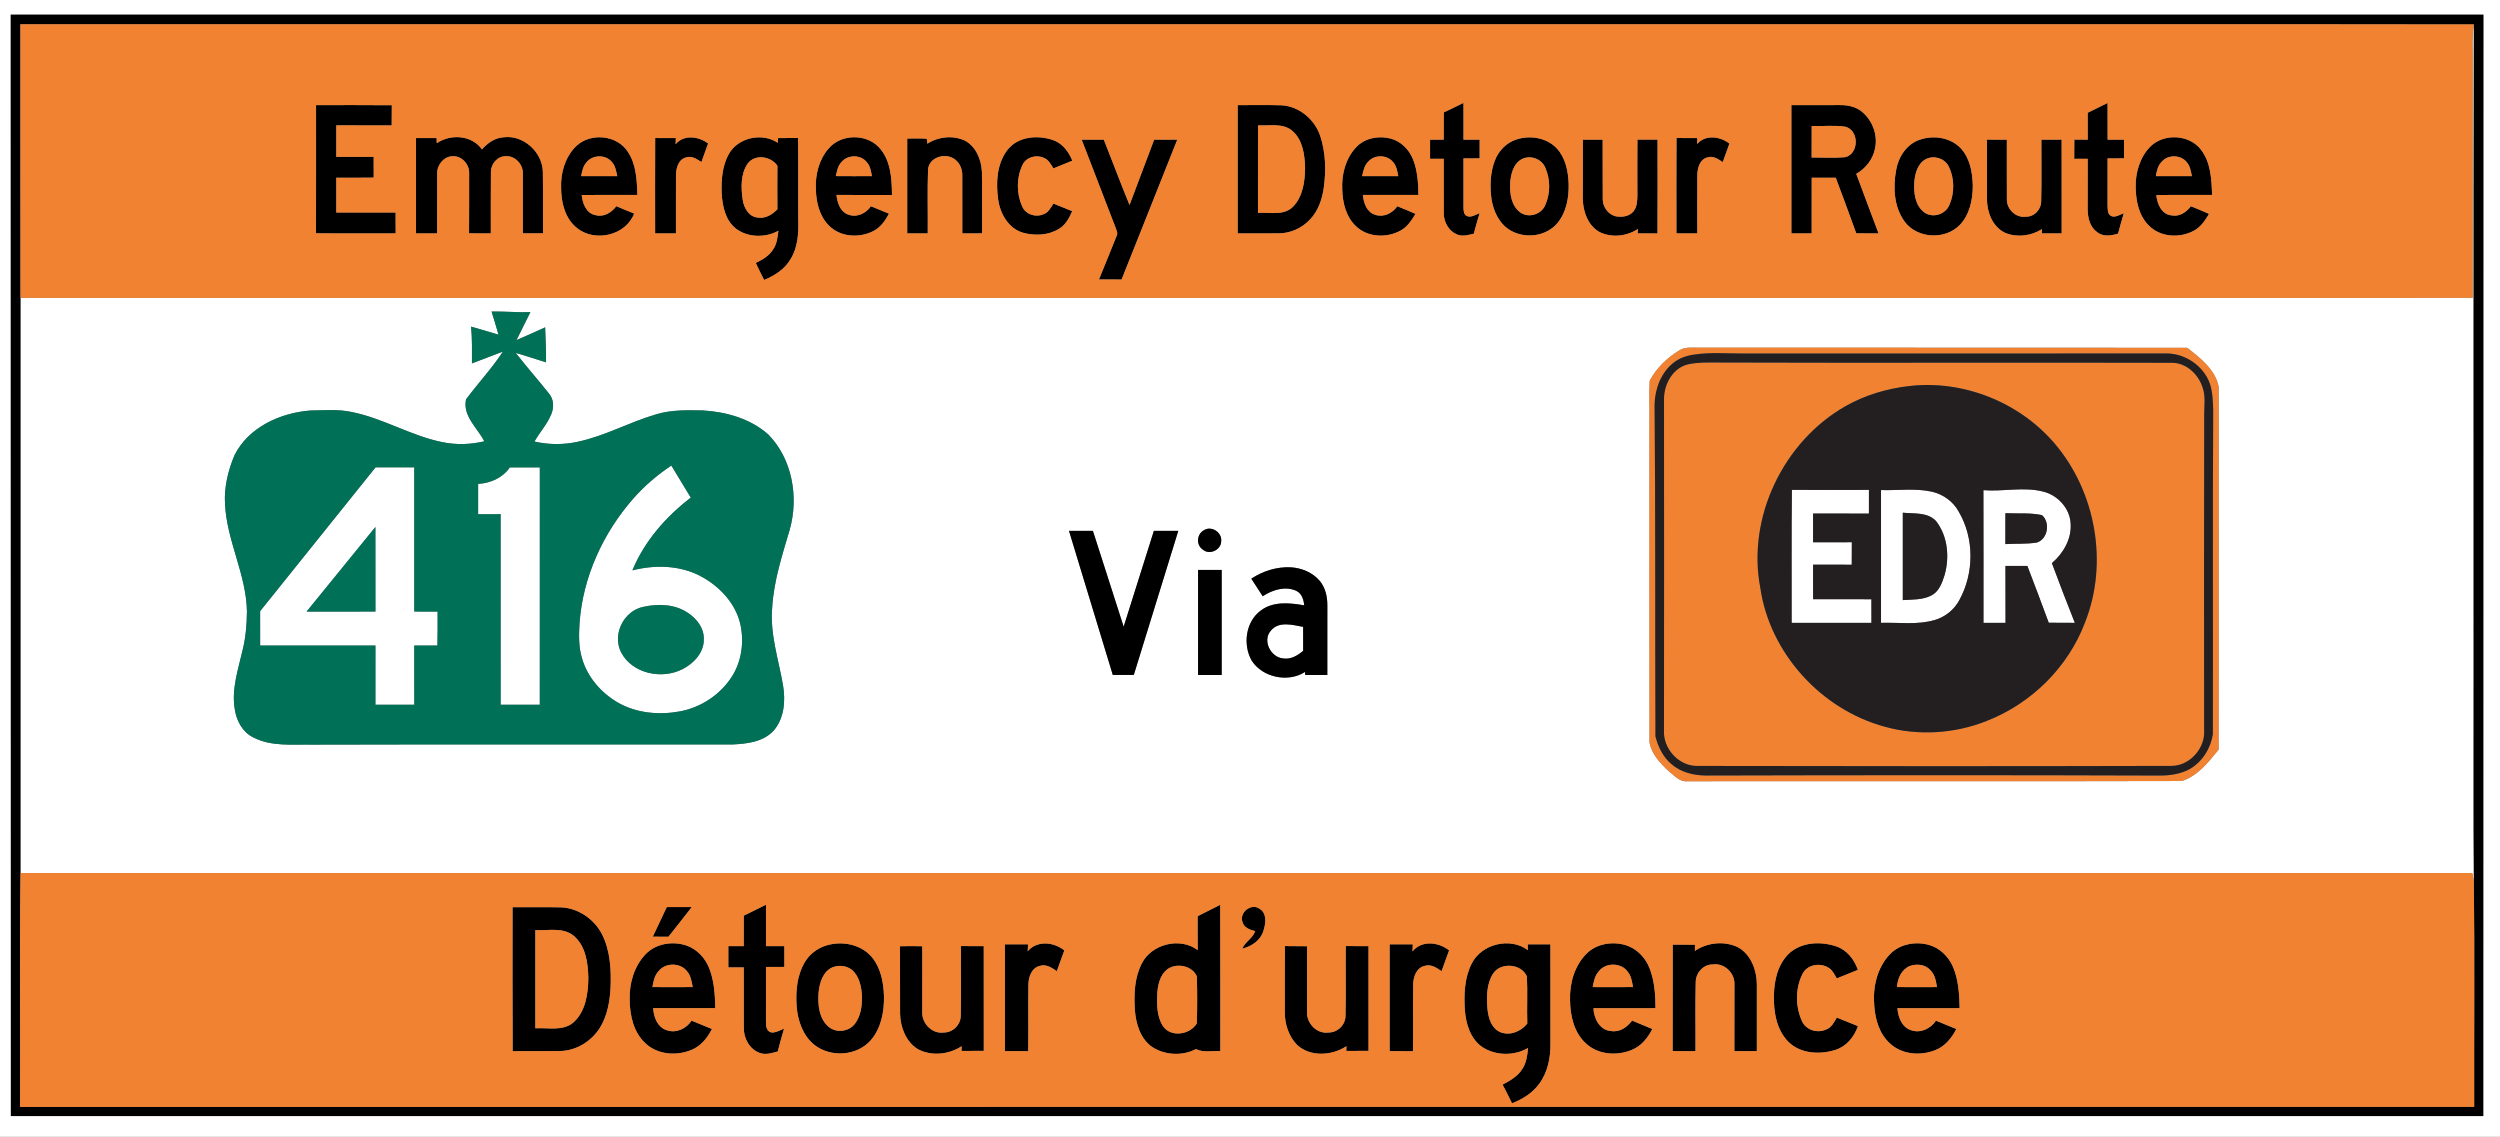 <?xml version="1.0" encoding="UTF-8" ?>
<!DOCTYPE svg PUBLIC "-//W3C//DTD SVG 1.1//EN" "http://www.w3.org/Graphics/SVG/1.1/DTD/svg11.dtd">
<svg width="1280pt" height="582pt" viewBox="0 0 1280 582" version="1.1" xmlns="http://www.w3.org/2000/svg">
<rect x="0" y="0" width="1280" height="582" fill="#808080" stroke="none"/>
<g id="#ffffffff">
<path fill="#ffffff" opacity="1.00" d=" M 0.00 0.00 L 1280.00 0.00 L 1280.00 582.00 L 0.00 582.00 L 0.00 0.00 M 5.50 7.50 C 5.49 195.48 5.50 383.45 5.57 571.43 C 427.52 571.41 849.48 571.41 1271.43 571.43 C 1271.50 383.45 1271.51 195.48 1271.50 7.50 C 849.50 7.50 427.50 7.50 5.50 7.50 Z" />
<path fill="#ffffff" opacity="1.00" d=" M 1266.01 30.02 C 1266.07 24.33 1265.60 18.61 1266.60 12.97 C 1266.36 123.97 1266.57 235.00 1266.50 346.01 C 1266.57 381.12 1266.34 416.23 1266.62 451.34 C 1266.34 449.89 1266.07 448.44 1265.82 447.00 C 847.38 447.00 428.93 447.00 10.48 447.00 C 10.51 348.84 10.52 250.68 10.48 152.52 C 428.99 152.46 847.49 152.52 1266.00 152.49 C 1266.00 111.67 1265.99 70.84 1266.01 30.02 M 251.68 159.50 C 252.88 163.44 254.12 167.37 255.23 171.34 C 250.54 170.01 245.87 168.62 241.20 167.22 C 241.80 173.48 241.63 179.77 241.64 186.05 C 246.93 184.05 252.20 182.01 257.49 180.01 C 251.86 188.66 244.73 196.20 238.61 204.48 C 236.77 213.02 244.45 219.05 247.96 225.94 C 240.82 227.66 233.31 227.85 226.13 226.30 C 210.15 223.01 195.98 214.07 179.95 210.92 C 173.04 209.42 165.93 210.11 158.92 210.18 C 143.54 211.35 127.28 218.71 120.07 233.04 C 116.78 240.88 114.69 249.42 115.20 257.98 C 116.07 276.86 126.09 294.04 126.43 313.01 C 126.36 319.69 125.83 326.40 124.20 332.90 C 121.93 342.80 118.43 352.92 120.21 363.20 C 121.06 369.01 124.16 374.79 129.57 377.50 C 138.91 382.38 149.80 381.07 159.96 381.26 C 231.63 381.06 303.30 381.23 374.98 381.17 C 382.39 380.83 390.82 379.89 396.12 374.06 C 401.54 367.82 402.24 358.82 400.93 350.98 C 398.67 337.73 394.14 324.60 395.37 310.99 C 396.20 297.27 400.52 284.13 404.38 271.05 C 409.00 254.48 405.67 235.01 393.40 222.50 C 384.34 214.38 372.00 210.92 360.08 210.15 C 352.03 209.99 343.77 209.75 335.98 212.13 C 322.41 216.08 309.90 223.15 296.02 226.14 C 288.67 227.78 280.97 227.76 273.64 226.06 C 276.36 221.31 280.15 217.19 282.25 212.09 C 283.62 208.79 283.60 204.65 281.30 201.77 C 275.64 194.67 269.64 187.84 264.04 180.69 C 269.25 182.15 274.37 183.92 279.55 185.52 C 279.72 179.53 279.24 173.57 279.12 167.59 C 274.26 169.85 269.35 171.99 264.44 174.13 C 266.87 169.39 269.11 164.55 271.56 159.82 C 264.93 160.02 258.31 159.39 251.68 159.50 M 859.60 179.55 C 853.46 183.28 848.01 188.58 844.65 194.93 C 844.29 201.29 844.64 207.67 844.52 214.04 C 844.54 269.36 844.48 324.68 844.55 379.99 C 845.51 385.97 850.01 390.74 854.29 394.76 C 857.22 396.96 859.95 400.49 864.03 400.00 C 948.38 399.87 1032.74 400.12 1117.08 399.88 C 1125.19 397.32 1130.76 390.18 1135.94 383.80 C 1135.99 321.86 1135.99 259.91 1135.95 197.96 C 1134.20 189.24 1126.53 183.26 1119.84 178.07 C 1036.55 177.96 953.26 178.08 869.97 178.01 C 866.48 178.10 862.63 177.41 859.60 179.55 M 616.41 271.49 C 612.80 273.37 612.28 278.92 615.70 281.27 C 619.09 284.44 625.25 281.64 625.26 277.06 C 625.77 272.62 620.21 268.96 616.41 271.49 M 547.33 271.82 C 554.81 296.40 562.31 320.97 569.75 345.56 C 573.33 345.59 576.91 345.58 580.50 345.58 C 588.08 321.00 595.69 296.41 603.27 271.82 C 599.10 271.82 594.94 271.82 590.78 271.82 C 585.63 288.18 580.49 304.54 575.31 320.89 C 570.02 304.54 564.88 288.14 559.56 271.80 C 555.48 271.83 551.40 271.82 547.33 271.82 M 640.67 296.29 C 642.58 299.30 644.55 302.28 646.51 305.27 C 651.43 302.05 657.93 299.92 663.58 302.45 C 666.53 303.73 667.47 307.02 667.77 309.95 C 660.39 308.63 651.89 307.77 645.53 312.59 C 637.74 318.31 636.27 330.00 640.83 338.18 C 646.41 346.91 659.50 349.62 668.20 344.02 L 668.25 345.60 C 672.03 345.57 675.80 345.58 679.59 345.59 C 679.58 333.71 679.58 321.84 679.60 309.96 C 679.64 305.50 678.58 300.83 675.65 297.35 C 672.00 293.06 666.41 290.81 660.88 290.46 C 653.72 290.13 646.61 292.35 640.67 296.29 M 613.41 345.59 C 617.44 345.58 621.47 345.58 625.50 345.59 C 625.50 327.66 625.50 309.74 625.50 291.82 C 621.47 291.82 617.45 291.82 613.42 291.81 C 613.40 309.74 613.42 327.66 613.41 345.59 Z" />
<path fill="#ffffff" opacity="1.00" d=" M 192.28 239.28 C 198.88 239.31 205.49 239.30 212.09 239.29 C 212.12 263.90 212.11 288.51 212.10 313.12 C 216.08 313.12 220.07 313.12 224.05 313.13 C 224.03 318.93 224.12 324.73 223.96 330.53 C 220.00 330.50 216.04 330.50 212.09 330.52 C 212.13 340.61 212.09 350.71 212.11 360.81 C 205.48 360.81 198.85 360.80 192.22 360.82 C 192.24 350.71 192.22 340.61 192.23 330.50 C 172.55 330.53 152.88 330.49 133.20 330.52 C 133.20 324.65 133.22 318.78 133.19 312.91 C 152.87 288.35 172.57 263.81 192.28 239.28 M 156.97 313.13 C 168.72 313.12 180.47 313.12 192.23 313.12 C 192.21 298.69 192.25 284.25 192.21 269.81 C 180.45 284.24 168.72 298.69 156.97 313.13 Z" />
<path fill="#ffffff" opacity="1.00" d=" M 244.80 247.75 C 251.14 247.39 257.37 244.68 261.02 239.30 C 266.13 239.29 271.25 239.29 276.38 239.31 C 276.34 279.81 276.35 320.32 276.37 360.82 C 269.69 360.80 263.01 360.81 256.33 360.81 C 256.33 328.29 256.36 295.77 256.32 263.25 C 252.48 263.28 248.64 263.28 244.80 263.28 C 244.80 258.10 244.81 252.93 244.80 247.75 Z" />
<path fill="#ffffff" opacity="1.00" d=" M 324.23 255.27 C 329.96 248.82 336.53 243.12 343.73 238.37 C 347.05 243.84 350.39 249.30 353.69 254.79 C 340.93 264.55 329.96 277.07 323.78 292.03 C 335.38 289.07 348.25 289.35 358.97 295.13 C 368.28 300.15 376.30 308.56 378.93 319.02 C 381.12 328.27 379.84 338.52 374.63 346.57 C 368.70 355.73 358.88 362.21 348.17 364.22 C 337.47 366.21 325.85 365.19 316.30 359.68 C 307.72 354.69 300.69 346.61 297.97 336.96 C 296.22 331.15 296.35 325.00 296.73 319.01 C 298.41 295.47 308.76 272.93 324.23 255.27 M 329.56 310.67 C 319.46 312.59 313.32 324.73 317.97 333.94 C 323.70 344.98 338.99 348.08 349.58 342.54 C 355.36 339.56 360.60 333.93 360.35 327.04 C 360.44 321.46 356.66 316.71 352.19 313.78 C 345.63 309.31 337.10 309.00 329.56 310.67 Z" />
<path fill="#ffffff" opacity="1.00" d=" M 917.32 318.90 C 917.38 296.20 917.18 273.50 917.45 250.80 C 930.59 250.89 943.74 250.88 956.89 250.82 C 956.85 254.87 956.86 258.91 956.88 262.96 C 947.35 262.90 937.82 262.92 928.29 262.92 C 928.29 267.83 928.29 272.74 928.29 277.65 C 934.90 277.64 941.51 277.64 948.13 277.62 C 948.10 281.46 948.09 285.29 948.09 289.13 C 941.48 289.11 934.89 289.09 928.29 289.11 C 928.29 295.00 928.28 300.90 928.31 306.79 C 938.25 306.81 948.21 306.80 958.16 306.81 C 958.15 310.84 958.16 314.87 958.18 318.90 C 944.56 318.89 930.94 318.89 917.32 318.90 Z" />
<path fill="#ffffff" opacity="1.00" d=" M 963.08 250.91 C 971.76 251.20 980.60 249.83 989.17 251.75 C 994.90 253.07 1000.05 256.77 1002.87 261.97 C 1010.91 275.60 1010.77 293.43 1003.21 307.22 C 1000.59 312.15 995.95 315.90 990.59 317.44 C 981.65 320.10 972.24 318.60 963.08 318.90 C 963.10 296.24 963.10 273.57 963.08 250.91 M 974.23 307.25 C 979.14 306.93 984.36 307.20 988.87 304.88 C 992.80 302.85 994.39 298.40 995.62 294.44 C 998.25 285.25 997.26 274.55 991.30 266.84 C 986.99 262.11 979.97 263.11 974.23 262.50 C 974.21 277.42 974.19 292.33 974.23 307.25 Z" />
<path fill="#ffffff" opacity="1.00" d=" M 1015.51 250.97 C 1025.73 251.80 1036.14 249.08 1046.22 251.72 C 1053.62 253.59 1059.77 260.27 1060.17 268.03 C 1060.74 275.92 1056.41 283.33 1050.57 288.33 C 1054.40 298.55 1058.25 308.77 1062.32 318.90 C 1057.86 318.89 1053.40 318.87 1048.96 318.84 C 1045.40 309.12 1041.71 299.44 1038.02 289.77 C 1034.27 289.76 1030.53 289.77 1026.79 289.76 C 1026.84 299.47 1026.80 309.19 1026.83 318.90 C 1023.06 318.89 1019.30 318.89 1015.54 318.90 C 1015.54 296.26 1015.58 273.61 1015.51 250.97 M 1026.76 262.75 C 1026.76 268.03 1026.74 273.30 1026.74 278.58 C 1032.14 278.24 1037.61 278.65 1042.97 277.76 C 1048.59 275.85 1049.79 267.41 1045.46 263.73 C 1039.32 262.44 1032.98 263.03 1026.76 262.75 Z" />
<path fill="#ffffff" opacity="1.00" d=" M 650.77 322.78 C 654.87 317.91 661.84 319.97 667.20 320.95 C 667.20 325.04 667.19 329.14 667.22 333.23 C 664.37 335.64 660.84 337.76 656.95 337.12 C 650.53 336.56 646.13 327.78 650.77 322.78 Z" />
</g>
<g id="#000000ff">
<path fill="#000000" opacity="1.00" d=" M 5.50 7.50 C 427.50 7.50 849.50 7.50 1271.50 7.50 C 1271.51 195.48 1271.50 383.45 1271.43 571.43 C 849.48 571.41 427.52 571.41 5.57 571.43 C 5.50 383.45 5.49 195.48 5.50 7.50 M 10.43 12.43 C 10.48 59.13 10.38 105.82 10.48 152.52 C 10.52 250.68 10.51 348.84 10.48 447.00 C 9.98 486.91 10.44 526.83 10.25 566.75 C 429.09 566.68 847.94 566.78 1266.78 566.70 C 1266.71 528.25 1267.04 489.78 1266.62 451.34 C 1266.34 416.23 1266.57 381.12 1266.50 346.01 C 1266.57 235.00 1266.36 123.97 1266.60 12.97 L 1266.63 12.51 C 1159.47 12.34 1052.24 12.48 945.06 12.44 C 633.51 12.43 321.97 12.45 10.43 12.43 Z" />
<path fill="#000000" opacity="1.00" d=" M 739.24 57.57 C 742.62 56.00 745.97 54.34 749.30 52.66 C 749.31 58.94 749.30 65.22 749.31 71.50 C 752.06 71.50 754.82 71.50 757.58 71.50 C 757.58 74.70 757.58 77.89 757.58 81.08 C 754.81 81.08 752.06 81.09 749.30 81.09 C 749.32 89.42 749.28 97.75 749.30 106.07 C 749.33 107.73 749.35 110.01 751.24 110.69 C 753.43 111.47 755.53 109.82 757.55 109.19 C 756.46 112.65 755.54 116.15 754.59 119.64 C 751.80 120.31 748.75 121.25 745.98 120.04 C 741.69 118.24 739.14 113.58 739.21 109.04 C 739.14 99.80 739.24 90.55 739.18 81.30 C 736.84 81.30 734.51 81.31 732.19 81.31 C 732.19 78.04 732.19 74.77 732.20 71.50 C 734.53 71.50 736.86 71.50 739.19 71.50 C 739.19 66.86 739.17 62.21 739.24 57.57 Z" />
<path fill="#000000" opacity="1.00" d=" M 1068.90 57.75 C 1072.28 56.06 1075.68 54.39 1079.08 52.72 C 1079.09 58.98 1079.06 65.25 1079.10 71.51 C 1081.89 71.50 1084.69 71.50 1087.50 71.50 C 1087.49 74.69 1087.49 77.89 1087.50 81.08 C 1084.68 81.08 1081.88 81.08 1079.09 81.09 C 1079.09 89.06 1079.07 97.03 1079.07 105.00 C 1079.16 106.95 1078.86 109.66 1081.01 110.65 C 1083.21 111.48 1085.35 109.88 1087.38 109.18 C 1086.34 112.64 1085.40 116.13 1084.46 119.61 C 1080.86 120.72 1076.49 121.41 1073.45 118.61 C 1069.29 115.44 1068.72 109.86 1068.89 105.02 C 1068.93 97.11 1068.92 89.21 1068.91 81.30 C 1066.59 81.30 1064.29 81.30 1062.00 81.31 C 1061.98 78.02 1061.99 74.74 1062.06 71.46 C 1064.34 71.48 1066.62 71.50 1068.92 71.51 C 1068.91 66.92 1068.92 62.33 1068.90 57.75 Z" />
<path fill="#000000" opacity="1.00" d=" M 161.82 53.82 C 174.75 53.85 187.68 53.74 200.61 53.88 C 200.59 57.32 200.58 60.76 200.54 64.20 C 191.09 64.16 181.64 64.19 172.18 64.18 C 172.18 69.56 172.18 74.93 172.18 80.31 C 178.56 80.33 184.94 80.31 191.31 80.32 C 191.30 83.86 191.30 87.40 191.34 90.94 C 184.95 91.06 178.56 90.97 172.18 91.01 C 172.19 96.94 172.18 102.88 172.18 108.82 C 182.30 108.81 192.42 108.84 202.54 108.80 C 202.59 112.36 202.60 115.93 202.58 119.50 C 188.98 119.45 175.39 119.59 161.79 119.43 C 161.86 97.56 161.80 75.69 161.82 53.82 Z" />
<path fill="#000000" opacity="1.00" d=" M 633.70 53.82 C 641.10 53.89 648.50 53.68 655.90 53.90 C 665.14 54.28 673.31 61.24 676.06 69.93 C 678.77 78.33 679.00 87.40 677.78 96.10 C 676.93 102.08 674.88 108.17 670.55 112.56 C 666.53 116.78 660.86 119.40 655.01 119.47 C 647.90 119.58 640.80 119.46 633.70 119.50 C 633.69 97.60 633.69 75.71 633.70 53.82 M 644.09 64.19 C 644.08 79.12 644.09 94.06 644.08 108.99 C 650.04 108.59 657.23 110.62 661.97 105.89 C 667.05 100.70 668.13 92.98 668.20 86.02 C 668.04 79.37 667.07 71.81 661.82 67.12 C 656.94 62.82 650.00 64.49 644.09 64.19 Z" />
<path fill="#000000" opacity="1.00" d=" M 917.19 53.82 C 925.45 53.83 933.71 53.81 941.98 53.81 C 945.85 53.75 949.90 54.53 953.02 56.97 C 958.61 61.37 961.55 69.02 960.02 76.02 C 958.96 81.54 955.23 86.24 950.40 89.00 C 954.14 99.19 958.04 109.32 961.81 119.49 C 958.00 119.51 954.20 119.52 950.40 119.44 C 947.02 109.92 943.40 100.49 939.92 91.01 C 935.80 91.00 931.69 91.00 927.59 91.00 C 927.57 100.50 927.59 110.00 927.57 119.50 C 924.11 119.50 920.65 119.50 917.19 119.49 C 917.20 97.60 917.19 75.71 917.19 53.82 M 927.59 64.50 C 927.58 69.88 927.60 75.26 927.55 80.64 C 933.26 80.60 938.99 80.98 944.68 80.49 C 951.84 78.84 951.99 66.91 944.93 64.90 C 939.21 63.99 933.36 64.73 927.59 64.50 Z" />
<path fill="#000000" opacity="1.00" d=" M 223.61 73.32 C 230.77 68.47 241.55 69.14 246.78 76.50 C 249.63 73.22 253.43 70.52 257.90 70.29 C 268.00 68.97 277.69 77.90 277.94 87.92 C 278.11 98.43 277.92 108.95 278.02 119.46 C 274.57 119.51 271.13 119.51 267.69 119.48 C 267.69 109.30 267.72 99.12 267.69 88.94 C 267.93 84.27 263.76 79.65 258.98 79.99 C 254.72 79.90 251.32 83.92 251.35 88.02 C 251.22 98.51 251.35 109.00 251.30 119.49 C 247.59 119.52 243.87 119.51 240.15 119.44 C 240.23 109.29 240.19 99.14 240.20 89.00 C 240.54 84.42 236.64 79.83 231.95 79.99 C 227.29 79.92 223.65 84.50 223.84 88.97 C 223.74 99.14 223.84 109.32 223.81 119.49 C 220.21 119.50 216.60 119.50 213.00 119.50 C 213.00 103.23 213.00 86.96 213.00 70.70 C 216.51 70.69 220.03 70.69 223.54 70.69 C 223.56 71.35 223.59 72.66 223.61 73.32 Z" />
<path fill="#000000" opacity="1.00" d=" M 294.93 74.88 C 302.22 67.84 315.74 68.99 321.37 77.59 C 325.78 84.07 326.08 92.23 326.35 99.80 C 316.85 99.82 307.34 99.78 297.83 99.83 C 298.23 104.16 300.17 109.36 305.03 110.18 C 309.25 111.27 313.10 108.80 315.57 105.57 C 318.59 106.88 321.63 108.12 324.69 109.33 C 320.39 120.63 304.53 124.19 295.37 116.73 C 289.22 111.82 287.28 103.53 287.29 96.01 C 287.03 88.37 289.39 80.34 294.93 74.88 M 300.21 83.22 C 298.46 85.13 298.06 87.74 297.54 90.17 C 303.71 90.21 309.88 90.21 316.06 90.17 C 315.44 87.62 315.07 84.81 313.19 82.82 C 309.95 78.98 303.21 79.21 300.21 83.22 Z" />
<path fill="#000000" opacity="1.00" d=" M 345.92 73.85 C 350.16 68.74 357.75 69.80 362.55 73.48 C 361.41 76.64 360.27 79.80 359.13 82.96 C 356.84 81.53 354.28 79.64 351.41 80.57 C 347.29 81.51 346.08 86.25 346.10 89.93 C 346.04 99.79 346.11 109.64 346.08 119.50 C 342.53 119.50 338.98 119.50 335.43 119.51 C 335.43 103.23 335.36 86.95 335.46 70.67 C 338.98 70.70 342.50 70.70 346.02 70.70 C 346.00 71.48 345.95 73.06 345.92 73.85 Z" />
<path fill="#000000" opacity="1.00" d=" M 424.19 76.11 C 430.40 68.68 443.11 68.30 449.83 75.24 C 456.07 81.69 456.62 91.35 456.69 99.83 C 447.22 99.78 437.75 99.80 428.28 99.82 C 428.70 103.75 430.10 108.28 434.16 109.82 C 438.58 111.57 443.34 109.34 445.90 105.60 C 449.00 106.85 452.09 108.12 455.17 109.40 C 453.28 112.91 450.90 116.38 447.26 118.25 C 440.11 122.00 430.34 121.48 424.49 115.56 C 419.55 110.75 417.90 103.61 417.72 96.94 C 417.37 89.54 419.27 81.80 424.19 76.11 M 430.91 82.89 C 429.00 84.84 428.54 87.62 427.92 90.16 C 434.10 90.22 440.27 90.21 446.44 90.17 C 445.91 87.74 445.63 85.06 443.86 83.14 C 440.85 79.10 434.12 79.07 430.91 82.89 Z" />
<path fill="#000000" opacity="1.00" d=" M 474.82 73.59 C 480.40 69.92 487.91 69.16 494.01 71.98 C 499.80 75.06 502.51 81.92 502.75 88.20 C 502.90 98.62 502.74 109.05 502.82 119.48 C 499.44 119.50 496.07 119.50 492.70 119.50 C 492.67 109.66 492.72 99.83 492.69 90.00 C 492.78 86.92 491.62 83.76 489.17 81.82 C 484.55 77.87 475.60 80.27 475.16 86.86 C 474.76 97.72 475.12 108.62 475.00 119.50 C 471.50 119.50 468.00 119.50 464.50 119.50 C 464.50 103.31 464.50 87.12 464.50 70.93 C 467.83 70.94 471.18 70.76 474.50 71.04 C 474.58 71.68 474.74 72.95 474.82 73.59 Z" />
<path fill="#000000" opacity="1.00" d=" M 868.92 73.76 C 873.20 68.76 880.72 69.80 885.47 73.53 C 884.31 76.68 883.17 79.84 882.05 82.99 C 879.77 81.54 877.22 79.63 874.36 80.57 C 870.20 81.47 869.01 86.25 869.03 89.94 C 868.94 99.79 869.03 109.64 869.00 119.50 C 865.44 119.50 861.89 119.50 858.34 119.51 C 858.32 103.23 858.27 86.95 858.37 70.66 C 861.91 70.70 865.47 70.70 869.02 70.71 C 869.00 71.47 868.94 72.99 868.92 73.76 Z" />
<path fill="#000000" opacity="1.00" d=" M 1100.97 75.05 C 1108.02 68.07 1121.18 68.81 1127.10 76.91 C 1131.98 83.44 1132.31 91.99 1132.61 99.82 C 1123.09 99.84 1113.56 99.70 1104.05 99.90 C 1104.43 104.45 1106.80 109.93 1112.02 110.30 C 1116.00 111.04 1119.43 108.58 1121.75 105.60 C 1124.85 106.86 1127.95 108.14 1131.02 109.51 C 1129.03 112.86 1126.76 116.30 1123.21 118.15 C 1116.08 122.01 1106.24 121.52 1100.35 115.61 C 1095.11 110.59 1093.59 103.00 1093.47 96.02 C 1093.29 88.45 1095.58 80.54 1100.97 75.05 M 1106.79 82.82 C 1104.83 84.77 1104.26 87.56 1103.79 90.17 C 1109.93 90.21 1116.09 90.20 1122.24 90.18 C 1121.71 87.80 1121.41 85.21 1119.79 83.27 C 1116.83 79.17 1110.04 78.99 1106.79 82.82 Z" />
<path fill="#000000" opacity="1.00" d=" M 373.06 79.03 C 377.72 70.42 390.22 67.67 398.24 73.14 C 398.27 72.53 398.34 71.31 398.38 70.69 C 401.78 70.70 405.19 70.70 408.61 70.65 C 408.78 84.44 408.62 98.23 408.69 112.02 C 408.94 119.07 408.60 126.57 404.74 132.72 C 401.77 137.85 396.59 141.13 391.24 143.34 C 389.75 140.47 388.33 137.56 386.97 134.63 C 390.33 132.98 393.78 131.05 395.80 127.76 C 397.79 124.96 398.09 121.45 398.56 118.15 C 391.90 121.80 383.05 121.72 376.87 117.12 C 371.39 112.87 369.87 105.55 369.50 99.00 C 369.25 92.23 369.75 85.08 373.06 79.03 M 382.79 83.78 C 379.17 89.09 379.36 96.07 380.25 102.18 C 380.81 106.37 383.39 111.09 388.08 111.40 C 391.96 112.00 395.45 109.83 398.03 107.16 C 397.98 99.72 397.97 92.29 398.04 84.86 C 394.65 79.94 386.59 78.71 382.79 83.78 Z" />
<path fill="#000000" opacity="1.00" d=" M 515.79 76.77 C 521.20 69.79 531.43 69.00 539.26 71.76 C 544.05 73.44 547.18 77.74 549.03 82.27 C 545.81 83.60 542.58 84.91 539.36 86.22 C 538.04 84.13 536.81 81.62 534.30 80.76 C 530.36 79.02 525.25 80.53 523.46 84.59 C 520.36 91.12 520.40 99.13 523.37 105.71 C 525.07 109.69 529.98 111.37 533.92 109.83 C 536.63 109.06 537.96 106.42 539.35 104.22 C 542.55 105.53 545.77 106.82 548.97 108.13 C 547.46 111.63 545.54 115.21 542.16 117.21 C 536.74 120.52 529.85 120.80 523.84 119.18 C 516.36 117.02 512.03 109.41 511.06 102.10 C 509.85 93.54 510.36 83.90 515.79 76.77 Z" />
<path fill="#000000" opacity="1.00" d=" M 694.36 75.38 C 698.75 70.66 705.88 69.35 711.96 70.94 C 717.27 72.30 721.50 76.59 723.48 81.62 C 725.78 87.38 726.14 93.67 726.24 99.80 C 716.75 99.81 707.26 99.79 697.78 99.82 C 698.17 103.88 699.76 108.63 704.08 109.97 C 708.42 111.44 712.93 109.21 715.41 105.60 C 718.53 106.85 721.65 108.13 724.72 109.51 C 722.75 112.81 720.53 116.20 717.05 118.08 C 709.96 121.97 700.15 121.58 694.20 115.76 C 689.14 110.98 687.40 103.78 687.23 97.04 C 686.83 89.30 688.93 81.12 694.36 75.38 M 700.63 82.67 C 698.56 84.63 698.00 87.51 697.42 90.17 C 703.58 90.21 709.74 90.20 715.91 90.17 C 715.40 87.63 715.05 84.85 713.16 82.90 C 710.14 79.17 703.80 79.12 700.63 82.67 Z" />
<path fill="#000000" opacity="1.00" d=" M 776.25 71.47 C 783.26 69.09 791.83 70.42 797.02 75.93 C 801.54 80.77 802.91 87.64 803.15 94.05 C 803.33 101.15 802.02 108.77 797.30 114.34 C 791.65 120.98 781.23 122.37 773.72 118.18 C 767.80 114.97 764.64 108.35 763.65 101.92 C 762.76 95.37 762.97 88.50 765.34 82.27 C 767.20 77.32 771.17 73.12 776.25 71.47 M 779.32 81.40 C 774.78 83.69 773.50 89.28 773.19 93.94 C 772.96 99.20 773.82 105.41 778.39 108.75 C 782.59 111.85 789.17 109.81 791.15 105.04 C 793.87 99.09 793.82 91.88 791.22 85.90 C 789.39 81.39 783.68 79.25 779.32 81.40 Z" />
<path fill="#000000" opacity="1.00" d=" M 983.31 71.42 C 990.29 69.11 998.78 70.48 1003.94 75.96 C 1008.63 81.05 1009.90 88.28 1010.07 94.97 C 1010.07 102.17 1008.51 109.95 1003.32 115.28 C 995.85 122.86 981.82 122.21 975.33 113.67 C 969.68 106.13 969.15 95.94 970.84 86.99 C 972.01 80.16 976.42 73.49 983.31 71.42 M 986.27 81.36 C 981.99 83.43 980.56 88.55 980.15 92.92 C 979.73 98.50 980.41 105.21 985.31 108.78 C 989.56 111.87 996.12 109.75 998.08 104.94 C 1000.79 98.81 1000.74 91.32 997.78 85.29 C 995.79 81.14 990.37 79.42 986.27 81.36 Z" />
<path fill="#000000" opacity="1.00" d=" M 553.82 71.51 C 557.59 71.50 561.37 71.50 565.15 71.50 C 569.56 82.65 573.78 93.87 578.32 104.96 C 582.55 93.82 586.71 82.65 590.93 71.50 C 594.87 71.50 598.81 71.49 602.76 71.51 C 593.23 95.37 583.83 119.28 574.25 143.11 C 570.39 143.08 566.53 143.08 562.68 143.08 C 565.65 135.62 568.80 128.22 571.73 120.74 C 572.47 119.39 571.63 117.99 571.23 116.69 C 565.38 101.65 559.61 86.58 553.82 71.51 Z" />
<path fill="#000000" opacity="1.00" d=" M 810.40 98.99 C 810.44 89.82 810.39 80.66 810.43 71.50 C 813.80 71.50 817.19 71.50 820.57 71.50 C 820.63 81.66 820.51 91.84 820.61 102.00 C 820.58 105.84 823.25 109.63 826.98 110.68 C 830.19 111.36 834.13 110.95 836.33 108.23 C 838.20 105.94 838.31 102.83 838.34 100.02 C 838.33 90.50 838.26 80.98 838.37 71.47 C 841.80 71.50 845.22 71.51 848.66 71.49 C 848.68 87.50 848.74 103.52 848.63 119.53 C 845.24 119.50 841.85 119.50 838.47 119.49 C 838.50 118.92 838.57 117.79 838.61 117.23 C 832.91 121.01 825.19 121.85 818.99 118.83 C 812.12 114.98 809.98 106.35 810.40 98.99 Z" />
<path fill="#000000" opacity="1.00" d=" M 1017.32 101.96 C 1017.31 91.80 1017.30 81.64 1017.34 71.49 C 1020.72 71.50 1024.10 71.50 1027.50 71.50 C 1027.53 81.69 1027.45 91.89 1027.52 102.08 C 1027.41 107.01 1032.01 111.62 1037.05 110.95 C 1041.45 111.17 1045.11 107.32 1045.08 102.99 C 1045.37 92.50 1045.11 82.00 1045.19 71.51 C 1048.64 71.50 1052.10 71.50 1055.56 71.49 C 1055.61 87.49 1055.57 103.50 1055.58 119.50 C 1052.18 119.50 1048.80 119.50 1045.41 119.51 C 1045.44 118.96 1045.49 117.86 1045.51 117.30 C 1039.98 120.78 1032.81 121.76 1026.72 119.25 C 1020.25 116.29 1017.33 108.70 1017.32 101.96 Z" />
<path fill="#000000" opacity="1.00" d=" M 616.41 271.49 C 620.21 268.96 625.77 272.62 625.26 277.06 C 625.25 281.64 619.09 284.44 615.70 281.27 C 612.28 278.92 612.80 273.37 616.41 271.49 Z" />
<path fill="#000000" opacity="1.00" d=" M 547.33 271.82 C 551.40 271.82 555.48 271.83 559.56 271.80 C 564.88 288.14 570.02 304.54 575.31 320.89 C 580.49 304.54 585.63 288.18 590.78 271.82 C 594.94 271.82 599.10 271.82 603.27 271.82 C 595.69 296.41 588.08 321.00 580.50 345.58 C 576.91 345.58 573.33 345.59 569.75 345.56 C 562.31 320.97 554.81 296.40 547.33 271.82 Z" />
<path fill="#000000" opacity="1.00" d=" M 640.67 296.29 C 646.61 292.35 653.72 290.13 660.88 290.46 C 666.41 290.81 672.00 293.06 675.65 297.35 C 678.58 300.83 679.64 305.50 679.60 309.96 C 679.58 321.84 679.58 333.71 679.59 345.59 C 675.80 345.58 672.03 345.57 668.25 345.60 L 668.20 344.02 C 659.50 349.62 646.41 346.91 640.83 338.18 C 636.27 330.00 637.74 318.31 645.53 312.59 C 651.89 307.77 660.39 308.63 667.77 309.95 C 667.47 307.02 666.53 303.73 663.58 302.45 C 657.93 299.92 651.43 302.05 646.51 305.27 C 644.55 302.28 642.58 299.30 640.67 296.29 M 650.77 322.78 C 646.13 327.78 650.53 336.56 656.95 337.12 C 660.84 337.76 664.37 335.64 667.22 333.23 C 667.19 329.14 667.20 325.04 667.20 320.95 C 661.84 319.97 654.87 317.91 650.77 322.78 Z" />
<path fill="#000000" opacity="1.00" d=" M 613.41 345.59 C 613.42 327.66 613.40 309.74 613.42 291.81 C 617.45 291.82 621.47 291.82 625.50 291.82 C 625.50 309.74 625.50 327.66 625.50 345.59 C 621.47 345.58 617.44 345.58 613.41 345.59 Z" />
<path fill="#000000" opacity="1.00" d=" M 341.39 464.42 C 345.65 464.41 349.92 464.41 354.19 464.42 C 350.22 469.49 346.28 474.59 342.25 479.61 C 339.58 479.59 336.90 479.58 334.23 479.58 C 336.61 474.52 338.98 469.46 341.39 464.42 Z" />
<path fill="#000000" opacity="1.00" d=" M 380.82 468.82 C 384.61 466.97 388.40 465.11 392.18 463.23 C 392.18 470.29 392.18 477.35 392.18 484.41 C 395.31 484.41 398.45 484.41 401.58 484.41 C 401.58 487.96 401.58 491.50 401.59 495.05 C 398.45 495.08 395.32 495.08 392.18 495.09 C 392.19 504.41 392.17 513.73 392.17 523.05 C 392.10 525.21 392.41 528.20 395.08 528.64 C 397.37 528.76 399.39 527.49 401.44 526.66 C 400.26 530.53 399.23 534.44 398.21 538.36 C 395.23 539.14 392.04 540.25 389.00 539.10 C 383.69 537.22 380.65 531.43 380.83 525.98 C 380.78 515.76 380.85 505.53 380.81 495.30 C 378.18 495.30 375.55 495.30 372.92 495.30 C 372.91 491.67 372.91 488.04 372.91 484.42 C 375.54 484.41 378.17 484.41 380.81 484.42 C 380.82 479.22 380.82 474.02 380.82 468.82 Z" />
<path fill="#000000" opacity="1.00" d=" M 613.19 469.09 C 617.05 467.16 620.91 465.23 624.75 463.27 C 624.88 488.24 624.76 513.20 624.81 538.17 C 620.67 537.85 616.16 539.12 612.34 537.13 C 605.38 540.76 596.51 540.33 589.93 536.07 C 583.82 531.84 581.58 524.11 581.04 517.05 C 580.54 509.09 580.85 500.67 584.53 493.43 C 589.46 483.32 604.28 479.62 613.25 486.48 C 613.14 480.68 613.21 474.88 613.19 469.09 M 599.28 495.34 C 594.51 497.56 592.94 503.22 592.57 508.04 C 592.25 513.91 592.16 520.39 595.52 525.49 C 599.60 531.35 609.41 529.72 612.78 523.95 C 613.02 515.97 613.02 507.95 612.79 499.97 C 610.79 494.99 603.98 493.20 599.28 495.34 Z" />
<path fill="#000000" opacity="1.00" d=" M 262.48 538.21 C 262.34 513.64 262.44 489.07 262.43 464.50 C 270.60 464.56 278.78 464.39 286.95 464.56 C 295.98 464.82 304.34 470.59 308.36 478.58 C 312.52 487.08 313.00 496.81 312.59 506.10 C 312.17 513.04 310.88 520.16 307.20 526.17 C 302.87 533.07 295.16 537.93 286.93 538.12 C 278.78 538.31 270.63 538.09 262.48 538.21 M 274.09 476.19 C 274.08 492.95 274.09 509.72 274.08 526.49 C 280.55 526.05 288.12 528.12 293.54 523.53 C 299.80 517.97 301.10 508.97 301.22 501.04 C 301.12 493.33 300.02 484.49 293.80 479.18 C 288.27 474.57 280.65 476.61 274.09 476.19 Z" />
<path fill="#000000" opacity="1.00" d=" M 636.12 471.97 C 634.46 467.22 640.53 462.32 644.76 465.19 C 648.88 467.57 648.09 473.03 646.78 476.85 C 645.26 481.62 640.71 484.57 636.04 485.71 C 637.49 482.21 641.36 480.45 642.67 476.78 C 640.00 476.05 636.85 475.02 636.12 471.97 Z" />
<path fill="#000000" opacity="1.00" d=" M 330.49 488.61 C 335.82 483.02 344.54 481.69 351.67 484.17 C 356.98 486.08 361.09 490.56 363.12 495.76 C 365.68 502.23 366.08 509.29 366.23 516.18 C 355.63 516.18 345.03 516.18 334.44 516.18 C 334.65 520.76 336.63 525.99 341.40 527.49 C 346.26 529.13 351.38 526.70 354.09 522.58 C 357.58 523.97 361.05 525.40 364.52 526.85 C 362.18 531.47 358.71 535.78 353.73 537.67 C 346.18 540.71 336.69 539.99 330.58 534.27 C 324.39 528.70 322.50 519.99 322.39 511.99 C 322.13 503.59 324.61 494.81 330.49 488.61 M 337.17 497.26 C 335.12 499.47 334.53 502.50 334.05 505.38 C 340.92 505.44 347.79 505.44 354.66 505.38 C 354.12 502.56 353.72 499.52 351.75 497.29 C 348.34 492.77 340.61 492.79 337.17 497.26 Z" />
<path fill="#000000" opacity="1.00" d=" M 425.41 483.50 C 433.02 481.94 441.74 484.20 446.70 490.43 C 451.08 495.94 452.36 503.20 452.60 510.05 C 452.74 518.03 451.15 526.59 445.72 532.74 C 438.61 540.70 425.30 541.52 416.98 534.99 C 410.99 530.19 408.37 522.38 407.86 514.94 C 407.37 507.48 408.08 499.58 411.85 492.97 C 414.66 487.98 419.80 484.51 425.41 483.50 M 426.26 495.25 C 421.41 497.37 419.66 503.03 419.15 507.88 C 418.60 514.27 419.25 522.04 424.84 526.17 C 428.87 529.04 435.05 527.98 437.89 523.93 C 440.75 519.97 441.43 514.87 441.32 510.10 C 441.08 505.74 440.26 501.05 437.29 497.65 C 434.66 494.53 429.95 493.79 426.26 495.25 Z" />
<path fill="#000000" opacity="1.00" d=" M 526.18 487.06 C 530.96 481.35 539.54 482.28 544.93 486.60 C 543.65 490.15 542.36 493.69 541.09 497.24 C 538.55 495.50 535.61 493.47 532.37 494.55 C 528.18 495.51 526.59 500.22 526.55 504.06 C 526.38 515.44 526.62 526.82 526.44 538.20 C 522.46 538.17 518.48 538.17 514.50 538.18 C 514.50 519.95 514.50 501.73 514.50 483.50 C 518.45 483.49 522.40 483.49 526.35 483.51 C 526.31 484.40 526.22 486.17 526.18 487.06 Z" />
<path fill="#000000" opacity="1.00" d=" M 723.18 487.14 C 727.89 481.29 736.55 482.29 741.94 486.60 C 740.65 490.15 739.36 493.69 738.09 497.24 C 735.56 495.50 732.62 493.47 729.38 494.55 C 725.17 495.51 723.58 500.24 723.55 504.08 C 723.37 515.45 723.63 526.83 723.43 538.21 C 719.45 538.17 715.48 538.17 711.50 538.18 C 711.50 519.95 711.50 501.73 711.50 483.50 C 715.45 483.50 719.40 483.49 723.35 483.51 C 723.31 484.42 723.22 486.23 723.18 487.14 Z" />
<path fill="#000000" opacity="1.00" d=" M 753.48 493.42 C 758.43 483.29 773.25 479.65 782.25 486.48 C 782.24 485.74 782.21 484.24 782.20 483.49 C 786.06 483.50 789.93 483.50 793.80 483.50 C 793.82 500.33 793.78 517.17 793.82 534.00 C 793.98 541.34 792.48 549.01 788.01 554.99 C 784.60 559.69 779.49 562.80 774.16 564.88 C 772.60 561.67 771.00 558.48 769.32 555.35 C 773.07 553.32 777.04 551.16 779.35 547.41 C 781.56 544.23 781.98 540.29 782.38 536.55 C 775.29 540.71 765.91 540.60 759.00 536.14 C 752.81 531.93 750.54 524.18 750.00 517.08 C 749.49 509.11 749.81 500.69 753.48 493.42 M 764.47 498.48 C 761.01 503.89 761.06 510.73 761.62 516.90 C 762.12 521.41 763.71 526.75 768.37 528.54 C 773.34 530.43 778.78 528.02 781.97 524.08 C 781.73 516.05 782.17 508.00 781.78 499.99 C 779.05 493.40 768.40 492.47 764.47 498.48 Z" />
<path fill="#000000" opacity="1.00" d=" M 812.31 488.28 C 817.41 483.16 825.44 481.89 832.21 483.87 C 837.89 485.56 842.37 490.17 844.53 495.62 C 847.12 502.13 847.59 509.24 847.62 516.18 C 837.03 516.20 826.44 516.15 815.85 516.21 C 816.02 521.40 819.02 527.50 824.83 527.88 C 829.27 528.66 833.11 525.91 835.65 522.54 C 839.07 524.01 842.53 525.42 845.98 526.86 C 843.68 531.34 840.37 535.57 835.57 537.51 C 827.91 540.76 818.12 540.07 811.92 534.16 C 805.82 528.58 803.94 519.92 803.86 511.97 C 803.60 503.42 806.16 494.44 812.31 488.28 M 818.46 497.47 C 816.50 499.66 816.01 502.62 815.44 505.39 C 822.32 505.43 829.20 505.44 836.08 505.38 C 835.62 502.65 835.21 499.73 833.40 497.53 C 830.01 492.71 821.89 492.71 818.46 497.47 Z" />
<path fill="#000000" opacity="1.00" d=" M 867.78 486.87 C 874.18 482.51 882.98 481.61 889.97 485.06 C 896.51 488.78 899.47 496.74 899.50 503.97 C 899.50 515.37 899.50 526.77 899.50 538.18 C 895.66 538.18 891.83 538.18 888.00 538.18 C 888.00 526.76 887.98 515.35 888.03 503.93 C 888.29 498.19 882.79 492.92 877.01 493.80 C 872.08 493.72 868.17 498.14 868.21 502.95 C 867.90 514.68 868.18 526.43 868.08 538.18 C 864.18 538.20 860.28 538.19 856.39 538.11 C 856.47 519.97 856.36 501.83 856.44 483.68 C 860.23 483.69 864.01 483.69 867.81 483.69 C 867.80 484.48 867.79 486.07 867.78 486.87 Z" />
<path fill="#000000" opacity="1.00" d=" M 916.13 488.05 C 922.52 482.29 932.23 481.89 940.08 484.52 C 945.59 486.34 949.41 491.22 951.24 496.57 C 947.64 498.02 944.03 499.45 940.45 500.93 C 939.28 499.06 938.38 496.88 936.47 495.65 C 932.11 492.66 925.16 493.78 922.81 498.79 C 919.19 506.09 919.21 515.17 922.51 522.58 C 924.45 527.31 930.35 529.19 934.89 527.14 C 937.70 526.19 939.06 523.40 940.45 521.01 C 944.04 522.49 947.64 523.93 951.26 525.37 C 949.38 530.89 945.34 535.84 939.62 537.59 C 931.66 540.07 921.81 539.54 915.62 533.39 C 909.61 527.29 908.07 518.27 908.25 510.03 C 908.29 502.15 910.19 493.64 916.13 488.05 Z" />
<path fill="#000000" opacity="1.00" d=" M 967.61 488.61 C 972.75 483.21 981.06 481.79 988.03 483.93 C 993.41 485.56 997.70 489.89 999.91 494.99 C 1002.78 501.65 1003.15 509.03 1003.34 516.18 C 992.72 516.19 982.10 516.15 971.48 516.21 C 971.81 520.76 973.74 526.00 978.52 527.49 C 983.37 529.14 988.48 526.66 991.22 522.58 C 994.70 523.99 998.17 525.41 1001.64 526.86 C 999.27 531.47 995.78 535.80 990.80 537.69 C 983.26 540.70 973.79 539.98 967.69 534.27 C 962.26 529.40 960.10 521.98 959.62 514.93 C 958.80 505.61 960.99 495.53 967.61 488.61 M 977.73 494.63 C 973.53 496.44 971.52 501.05 971.25 505.38 C 978.07 505.44 984.90 505.43 991.72 505.39 C 991.23 502.31 990.68 498.99 988.35 496.73 C 985.77 493.74 981.24 493.32 977.73 494.63 Z" />
<path fill="#000000" opacity="1.00" d=" M 460.79 484.48 C 464.59 484.39 468.40 484.38 472.21 484.48 C 472.16 495.67 472.17 506.86 472.19 518.05 C 471.89 523.84 477.12 529.45 483.07 528.65 C 487.79 528.76 491.87 524.77 491.90 520.06 C 492.16 508.18 491.90 496.29 492.02 484.40 C 495.90 484.42 499.79 484.42 503.68 484.41 C 503.69 502.29 503.66 520.16 503.70 538.04 C 499.90 538.09 496.10 538.09 492.31 538.08 C 492.32 537.47 492.35 536.26 492.36 535.65 C 485.85 539.96 476.92 540.89 469.94 537.17 C 463.84 533.42 460.99 525.94 460.84 519.03 C 460.75 507.51 460.88 495.99 460.79 484.48 Z" />
<path fill="#000000" opacity="1.00" d=" M 657.88 484.39 C 661.66 484.39 665.43 484.41 669.21 484.48 C 669.16 495.68 669.16 506.89 669.19 518.09 C 668.92 523.86 674.13 529.45 680.07 528.65 C 684.77 528.76 688.87 524.80 688.90 520.09 C 689.17 508.20 688.88 496.29 689.03 484.40 C 692.91 484.42 696.79 484.42 700.68 484.41 C 700.69 502.29 700.67 520.17 700.69 538.04 C 696.89 538.09 693.10 538.09 689.31 538.08 C 689.32 537.47 689.35 536.26 689.36 535.66 C 681.96 540.55 670.81 541.28 664.04 534.94 C 659.71 530.46 657.74 524.11 657.82 517.97 C 657.85 506.78 657.74 495.58 657.88 484.39 Z" />
</g>
<g id="#f08231ff">
<path fill="#f08231" opacity="1.00" d=" M 10.43 12.43 C 321.97 12.45 633.51 12.43 945.06 12.44 C 1052.24 12.48 1159.47 12.34 1266.63 12.51 L 1266.60 12.97 C 1265.60 18.61 1266.07 24.33 1266.01 30.02 C 1265.99 70.84 1266.00 111.67 1266.00 152.49 C 847.49 152.52 428.99 152.46 10.48 152.52 C 10.38 105.82 10.48 59.13 10.43 12.43 M 739.24 57.57 C 739.17 62.21 739.19 66.86 739.19 71.50 C 736.86 71.50 734.53 71.50 732.20 71.50 C 732.19 74.77 732.19 78.04 732.19 81.31 C 734.51 81.31 736.84 81.30 739.18 81.30 C 739.24 90.55 739.14 99.80 739.21 109.04 C 739.14 113.58 741.69 118.24 745.98 120.04 C 748.75 121.25 751.80 120.31 754.59 119.64 C 755.54 116.15 756.46 112.65 757.55 109.19 C 755.53 109.82 753.43 111.47 751.24 110.69 C 749.35 110.01 749.33 107.73 749.30 106.07 C 749.28 97.75 749.32 89.42 749.30 81.09 C 752.06 81.09 754.81 81.08 757.58 81.08 C 757.58 77.89 757.58 74.70 757.58 71.50 C 754.82 71.50 752.06 71.50 749.31 71.50 C 749.30 65.22 749.31 58.94 749.30 52.66 C 745.97 54.34 742.62 56.00 739.24 57.57 M 1068.90 57.75 C 1068.92 62.33 1068.91 66.92 1068.92 71.51 C 1066.62 71.50 1064.34 71.48 1062.06 71.46 C 1061.99 74.74 1061.98 78.02 1062.00 81.31 C 1064.29 81.30 1066.59 81.30 1068.91 81.30 C 1068.92 89.21 1068.93 97.11 1068.89 105.02 C 1068.72 109.86 1069.29 115.44 1073.45 118.61 C 1076.49 121.41 1080.86 120.72 1084.46 119.61 C 1085.40 116.13 1086.34 112.64 1087.38 109.18 C 1085.35 109.88 1083.21 111.48 1081.01 110.65 C 1078.86 109.66 1079.16 106.95 1079.07 105.00 C 1079.07 97.03 1079.09 89.06 1079.09 81.09 C 1081.88 81.08 1084.68 81.08 1087.50 81.08 C 1087.49 77.89 1087.49 74.69 1087.50 71.50 C 1084.69 71.50 1081.89 71.50 1079.10 71.51 C 1079.06 65.25 1079.09 58.98 1079.08 52.72 C 1075.68 54.39 1072.28 56.06 1068.90 57.75 M 161.82 53.82 C 161.80 75.69 161.86 97.56 161.79 119.43 C 175.39 119.59 188.98 119.45 202.58 119.50 C 202.60 115.93 202.59 112.36 202.54 108.80 C 192.42 108.84 182.30 108.81 172.18 108.82 C 172.18 102.88 172.19 96.94 172.18 91.01 C 178.56 90.97 184.95 91.06 191.34 90.94 C 191.30 87.40 191.30 83.86 191.31 80.32 C 184.94 80.31 178.56 80.33 172.18 80.31 C 172.18 74.93 172.18 69.56 172.18 64.18 C 181.64 64.19 191.09 64.16 200.54 64.20 C 200.58 60.76 200.59 57.32 200.61 53.88 C 187.68 53.74 174.75 53.85 161.82 53.82 M 633.70 53.82 C 633.69 75.71 633.69 97.60 633.70 119.50 C 640.80 119.46 647.90 119.58 655.01 119.47 C 660.86 119.40 666.53 116.78 670.55 112.56 C 674.88 108.17 676.93 102.08 677.78 96.10 C 679.00 87.40 678.77 78.33 676.06 69.93 C 673.31 61.24 665.14 54.28 655.90 53.90 C 648.50 53.68 641.10 53.89 633.70 53.82 M 917.19 53.82 C 917.19 75.71 917.20 97.60 917.19 119.49 C 920.65 119.50 924.11 119.50 927.57 119.50 C 927.59 110.00 927.57 100.50 927.59 91.00 C 931.69 91.00 935.80 91.00 939.92 91.01 C 943.40 100.49 947.02 109.92 950.40 119.44 C 954.20 119.52 958.00 119.51 961.81 119.49 C 958.04 109.32 954.14 99.19 950.40 89.00 C 955.23 86.24 958.96 81.54 960.02 76.02 C 961.55 69.02 958.61 61.37 953.02 56.97 C 949.90 54.53 945.85 53.75 941.98 53.81 C 933.71 53.81 925.45 53.83 917.19 53.82 M 223.61 73.32 C 223.59 72.66 223.56 71.35 223.54 70.69 C 220.03 70.69 216.51 70.69 213.00 70.70 C 213.00 86.96 213.00 103.23 213.00 119.50 C 216.60 119.50 220.21 119.50 223.81 119.49 C 223.84 109.32 223.74 99.14 223.84 88.97 C 223.65 84.50 227.29 79.92 231.95 79.99 C 236.64 79.83 240.54 84.42 240.20 89.00 C 240.19 99.14 240.23 109.29 240.15 119.44 C 243.87 119.51 247.59 119.52 251.30 119.49 C 251.35 109.00 251.22 98.51 251.35 88.02 C 251.32 83.92 254.72 79.90 258.98 79.99 C 263.76 79.65 267.93 84.27 267.69 88.94 C 267.72 99.12 267.69 109.30 267.69 119.48 C 271.13 119.51 274.57 119.51 278.02 119.46 C 277.92 108.95 278.11 98.43 277.94 87.92 C 277.69 77.90 268.00 68.97 257.90 70.29 C 253.43 70.52 249.63 73.22 246.78 76.50 C 241.55 69.14 230.77 68.47 223.61 73.32 M 294.93 74.88 C 289.39 80.34 287.03 88.37 287.29 96.01 C 287.28 103.53 289.22 111.82 295.37 116.73 C 304.53 124.19 320.39 120.63 324.69 109.33 C 321.63 108.12 318.59 106.88 315.57 105.57 C 313.10 108.80 309.25 111.27 305.03 110.18 C 300.17 109.36 298.23 104.16 297.83 99.83 C 307.34 99.78 316.85 99.82 326.35 99.80 C 326.08 92.23 325.78 84.07 321.37 77.59 C 315.74 68.99 302.22 67.84 294.93 74.88 M 345.92 73.85 C 345.95 73.06 346.00 71.48 346.02 70.70 C 342.50 70.70 338.98 70.70 335.46 70.67 C 335.36 86.95 335.43 103.23 335.43 119.51 C 338.98 119.50 342.53 119.50 346.08 119.50 C 346.11 109.64 346.04 99.79 346.10 89.93 C 346.08 86.25 347.29 81.51 351.41 80.57 C 354.28 79.64 356.84 81.53 359.13 82.96 C 360.27 79.80 361.41 76.64 362.55 73.48 C 357.75 69.80 350.16 68.74 345.92 73.85 M 424.19 76.11 C 419.27 81.80 417.37 89.54 417.72 96.94 C 417.90 103.61 419.55 110.75 424.49 115.56 C 430.34 121.48 440.11 122.00 447.26 118.25 C 450.90 116.38 453.28 112.91 455.17 109.40 C 452.09 108.12 449.00 106.85 445.90 105.60 C 443.34 109.34 438.58 111.57 434.16 109.82 C 430.10 108.28 428.70 103.75 428.28 99.82 C 437.75 99.80 447.22 99.78 456.69 99.83 C 456.62 91.35 456.07 81.69 449.83 75.24 C 443.11 68.30 430.40 68.68 424.19 76.11 M 474.82 73.59 C 474.74 72.95 474.58 71.68 474.50 71.04 C 471.18 70.76 467.83 70.94 464.50 70.93 C 464.50 87.12 464.50 103.31 464.50 119.50 C 468.00 119.50 471.50 119.50 475.00 119.50 C 475.12 108.62 474.76 97.72 475.16 86.86 C 475.60 80.27 484.55 77.87 489.17 81.82 C 491.62 83.76 492.78 86.92 492.69 90.00 C 492.72 99.83 492.67 109.66 492.70 119.50 C 496.07 119.50 499.44 119.50 502.82 119.48 C 502.74 109.05 502.90 98.62 502.75 88.20 C 502.51 81.92 499.80 75.06 494.01 71.98 C 487.91 69.16 480.40 69.92 474.82 73.59 M 868.92 73.76 C 868.94 72.99 869.00 71.47 869.02 70.71 C 865.47 70.70 861.91 70.70 858.37 70.66 C 858.27 86.95 858.32 103.23 858.34 119.51 C 861.89 119.50 865.44 119.50 869.00 119.50 C 869.03 109.64 868.94 99.79 869.03 89.94 C 869.01 86.25 870.20 81.47 874.36 80.57 C 877.22 79.63 879.77 81.54 882.05 82.99 C 883.17 79.84 884.31 76.68 885.47 73.53 C 880.72 69.80 873.20 68.76 868.92 73.76 M 1100.97 75.05 C 1095.58 80.54 1093.29 88.45 1093.47 96.02 C 1093.59 103.00 1095.11 110.59 1100.35 115.61 C 1106.24 121.52 1116.08 122.01 1123.21 118.15 C 1126.76 116.30 1129.03 112.86 1131.02 109.51 C 1127.95 108.14 1124.85 106.86 1121.75 105.60 C 1119.43 108.58 1116.00 111.04 1112.02 110.30 C 1106.80 109.93 1104.43 104.45 1104.05 99.90 C 1113.56 99.70 1123.09 99.84 1132.61 99.82 C 1132.31 91.99 1131.98 83.44 1127.10 76.91 C 1121.18 68.81 1108.02 68.07 1100.97 75.05 M 373.06 79.03 C 369.75 85.08 369.25 92.23 369.50 99.00 C 369.87 105.55 371.39 112.87 376.87 117.12 C 383.05 121.72 391.90 121.80 398.56 118.15 C 398.09 121.45 397.79 124.96 395.80 127.76 C 393.78 131.05 390.33 132.98 386.97 134.63 C 388.33 137.56 389.75 140.47 391.24 143.34 C 396.59 141.13 401.77 137.85 404.74 132.72 C 408.60 126.57 408.94 119.07 408.69 112.02 C 408.62 98.23 408.78 84.44 408.61 70.65 C 405.19 70.70 401.78 70.70 398.38 70.69 C 398.34 71.31 398.27 72.53 398.24 73.14 C 390.22 67.67 377.72 70.42 373.06 79.03 M 515.79 76.77 C 510.36 83.90 509.85 93.54 511.06 102.10 C 512.03 109.41 516.36 117.02 523.84 119.18 C 529.85 120.80 536.74 120.52 542.16 117.21 C 545.54 115.21 547.46 111.63 548.97 108.13 C 545.77 106.82 542.55 105.53 539.35 104.22 C 537.96 106.42 536.63 109.06 533.92 109.83 C 529.98 111.37 525.07 109.69 523.37 105.71 C 520.40 99.13 520.36 91.12 523.46 84.59 C 525.25 80.53 530.36 79.02 534.30 80.76 C 536.81 81.62 538.04 84.13 539.36 86.22 C 542.58 84.91 545.81 83.60 549.03 82.27 C 547.18 77.74 544.05 73.44 539.26 71.76 C 531.43 69.00 521.20 69.79 515.79 76.77 M 694.36 75.38 C 688.93 81.12 686.83 89.30 687.23 97.04 C 687.40 103.78 689.14 110.98 694.20 115.76 C 700.15 121.58 709.96 121.97 717.05 118.08 C 720.53 116.20 722.75 112.81 724.72 109.51 C 721.65 108.13 718.53 106.85 715.41 105.60 C 712.93 109.21 708.42 111.44 704.08 109.97 C 699.76 108.63 698.17 103.88 697.78 99.82 C 707.26 99.79 716.75 99.81 726.24 99.80 C 726.14 93.67 725.78 87.38 723.48 81.62 C 721.50 76.59 717.27 72.30 711.96 70.94 C 705.88 69.35 698.75 70.66 694.36 75.38 M 776.25 71.47 C 771.17 73.12 767.20 77.32 765.34 82.27 C 762.97 88.50 762.76 95.37 763.65 101.92 C 764.64 108.35 767.80 114.97 773.72 118.18 C 781.23 122.37 791.65 120.98 797.30 114.34 C 802.02 108.77 803.33 101.15 803.15 94.05 C 802.91 87.64 801.54 80.77 797.02 75.93 C 791.83 70.42 783.26 69.09 776.25 71.47 M 983.31 71.42 C 976.42 73.49 972.01 80.16 970.84 86.99 C 969.15 95.94 969.68 106.13 975.33 113.67 C 981.82 122.21 995.85 122.86 1003.32 115.28 C 1008.51 109.95 1010.07 102.17 1010.07 94.97 C 1009.90 88.28 1008.63 81.05 1003.94 75.96 C 998.78 70.48 990.29 69.11 983.31 71.42 M 553.82 71.51 C 559.61 86.58 565.38 101.65 571.23 116.69 C 571.63 117.99 572.47 119.39 571.73 120.74 C 568.80 128.22 565.65 135.62 562.68 143.08 C 566.53 143.08 570.39 143.08 574.25 143.11 C 583.83 119.28 593.23 95.37 602.76 71.51 C 598.81 71.49 594.87 71.50 590.93 71.50 C 586.71 82.65 582.55 93.82 578.32 104.96 C 573.78 93.87 569.56 82.65 565.15 71.50 C 561.37 71.50 557.59 71.50 553.82 71.51 M 810.40 98.99 C 809.98 106.35 812.12 114.98 818.99 118.83 C 825.19 121.85 832.91 121.01 838.61 117.23 C 838.57 117.79 838.50 118.92 838.47 119.49 C 841.85 119.50 845.24 119.50 848.63 119.53 C 848.74 103.52 848.68 87.50 848.66 71.49 C 845.22 71.51 841.80 71.50 838.37 71.47 C 838.26 80.98 838.33 90.50 838.34 100.02 C 838.31 102.83 838.20 105.94 836.33 108.23 C 834.13 110.95 830.19 111.36 826.98 110.68 C 823.25 109.63 820.58 105.84 820.61 102.00 C 820.51 91.84 820.63 81.66 820.57 71.50 C 817.19 71.50 813.80 71.50 810.43 71.50 C 810.39 80.66 810.44 89.82 810.40 98.99 M 1017.32 101.96 C 1017.33 108.70 1020.25 116.29 1026.72 119.25 C 1032.81 121.76 1039.98 120.78 1045.51 117.30 C 1045.49 117.86 1045.44 118.96 1045.41 119.51 C 1048.80 119.50 1052.18 119.50 1055.58 119.50 C 1055.57 103.50 1055.61 87.49 1055.56 71.49 C 1052.10 71.50 1048.64 71.50 1045.19 71.51 C 1045.11 82.00 1045.37 92.50 1045.08 102.99 C 1045.11 107.32 1041.45 111.17 1037.05 110.95 C 1032.01 111.62 1027.41 107.01 1027.52 102.08 C 1027.45 91.89 1027.53 81.69 1027.50 71.50 C 1024.10 71.50 1020.72 71.50 1017.34 71.49 C 1017.30 81.64 1017.31 91.80 1017.32 101.96 Z" />
<path fill="#f08231" opacity="1.00" d=" M 644.09 64.19 C 650.00 64.49 656.94 62.82 661.82 67.12 C 667.07 71.81 668.04 79.37 668.20 86.02 C 668.13 92.98 667.05 100.70 661.97 105.89 C 657.23 110.62 650.04 108.59 644.08 108.99 C 644.09 94.06 644.08 79.12 644.09 64.19 Z" />
<path fill="#f08231" opacity="1.00" d=" M 927.59 64.50 C 933.36 64.73 939.21 63.99 944.93 64.90 C 951.99 66.91 951.84 78.84 944.68 80.49 C 938.99 80.98 933.26 80.60 927.55 80.64 C 927.60 75.26 927.58 69.88 927.59 64.50 Z" />
<path fill="#f08231" opacity="1.00" d=" M 300.21 83.22 C 303.21 79.21 309.95 78.98 313.19 82.82 C 315.07 84.81 315.44 87.62 316.06 90.17 C 309.88 90.21 303.71 90.21 297.54 90.17 C 298.06 87.74 298.46 85.13 300.21 83.22 Z" />
<path fill="#f08231" opacity="1.00" d=" M 430.91 82.89 C 434.12 79.07 440.85 79.10 443.86 83.14 C 445.63 85.06 445.91 87.74 446.44 90.17 C 440.27 90.21 434.10 90.22 427.92 90.16 C 428.54 87.62 429.00 84.84 430.91 82.89 Z" />
<path fill="#f08231" opacity="1.00" d=" M 700.63 82.67 C 703.80 79.12 710.14 79.17 713.16 82.90 C 715.05 84.85 715.40 87.63 715.91 90.17 C 709.74 90.20 703.58 90.21 697.42 90.17 C 698.00 87.51 698.56 84.63 700.63 82.67 Z" />
<path fill="#f08231" opacity="1.00" d=" M 1106.79 82.82 C 1110.04 78.99 1116.83 79.17 1119.79 83.27 C 1121.41 85.21 1121.71 87.80 1122.24 90.18 C 1116.09 90.20 1109.93 90.21 1103.79 90.17 C 1104.26 87.56 1104.83 84.77 1106.79 82.82 Z" />
<path fill="#f08231" opacity="1.00" d=" M 382.79 83.78 C 386.59 78.71 394.65 79.94 398.04 84.86 C 397.97 92.29 397.98 99.72 398.03 107.16 C 395.45 109.83 391.96 112.00 388.08 111.40 C 383.39 111.09 380.81 106.37 380.25 102.18 C 379.36 96.07 379.17 89.09 382.79 83.78 Z" />
<path fill="#f08231" opacity="1.00" d=" M 779.32 81.40 C 783.68 79.25 789.39 81.39 791.22 85.90 C 793.82 91.88 793.87 99.09 791.15 105.04 C 789.17 109.81 782.59 111.85 778.39 108.75 C 773.82 105.41 772.96 99.20 773.19 93.94 C 773.50 89.28 774.78 83.69 779.32 81.40 Z" />
<path fill="#f08231" opacity="1.00" d=" M 986.27 81.36 C 990.37 79.42 995.79 81.14 997.78 85.29 C 1000.74 91.32 1000.79 98.81 998.08 104.94 C 996.12 109.75 989.56 111.87 985.31 108.78 C 980.41 105.21 979.73 98.50 980.15 92.92 C 980.56 88.55 981.99 83.43 986.27 81.36 Z" />
<path fill="#f08231" opacity="1.00" d=" M 859.60 179.55 C 862.63 177.41 866.48 178.10 869.97 178.01 C 953.26 178.08 1036.55 177.96 1119.84 178.07 C 1126.53 183.26 1134.20 189.24 1135.95 197.96 C 1135.99 259.91 1135.99 321.86 1135.94 383.80 C 1130.76 390.18 1125.19 397.32 1117.08 399.88 C 1032.74 400.12 948.38 399.87 864.03 400.00 C 859.95 400.49 857.22 396.96 854.29 394.76 C 850.01 390.74 845.51 385.97 844.55 379.99 C 844.48 324.68 844.54 269.36 844.52 214.04 C 844.64 207.67 844.29 201.29 844.65 194.93 C 848.01 188.58 853.46 183.28 859.60 179.55 M 867.41 181.54 C 863.60 182.07 859.81 183.32 856.79 185.78 C 850.42 190.80 847.37 199.06 847.14 206.99 C 847.67 263.67 847.36 320.36 847.59 377.04 C 848.96 382.33 851.48 387.67 855.79 391.22 C 860.47 395.36 866.85 396.93 872.97 397.06 C 950.64 396.86 1028.31 396.81 1105.97 397.08 C 1111.11 397.06 1116.39 396.32 1120.97 393.85 C 1127.48 390.22 1131.85 383.23 1132.98 375.96 C 1133.12 320.67 1132.81 265.37 1133.16 210.08 C 1133.00 205.30 1132.88 200.39 1131.24 195.84 C 1127.90 187.26 1119.07 181.26 1109.91 180.97 C 1037.62 181.05 965.33 180.99 893.03 181.01 C 884.49 181.05 875.90 180.26 867.41 181.54 Z" />
<path fill="#f08231" opacity="1.00" d=" M 864.36 186.51 C 870.46 185.24 876.77 185.67 882.98 185.61 C 959.30 185.88 1035.63 185.53 1111.96 185.75 C 1119.31 185.70 1125.54 191.53 1127.69 198.29 C 1129.31 202.67 1128.57 207.40 1128.56 211.96 C 1128.43 266.65 1128.47 321.34 1128.52 376.04 C 1127.91 384.38 1120.48 392.09 1111.93 392.14 C 1030.95 392.36 949.95 392.33 868.97 392.16 C 859.57 392.31 851.41 383.27 851.96 374.01 C 852.07 317.34 851.99 260.68 851.97 204.01 C 852.07 196.44 856.58 188.35 864.36 186.51 M 977.47 197.66 C 966.13 198.95 954.95 202.27 945.00 207.91 C 913.14 225.93 894.32 264.97 901.30 301.09 C 906.19 334.52 932.53 363.30 965.01 372.08 C 982.10 376.84 1000.68 375.69 1017.14 369.14 C 1039.97 360.27 1058.94 341.61 1067.55 318.60 C 1079.60 288.28 1073.05 251.74 1051.91 227.01 C 1033.86 205.88 1005.11 194.42 977.47 197.66 Z" />
<path fill="#f08231" opacity="1.00" d=" M 10.25 566.75 C 10.44 526.83 9.98 486.91 10.48 447.00 C 428.93 447.00 847.38 447.00 1265.82 447.00 C 1266.07 448.44 1266.34 449.89 1266.62 451.34 C 1267.04 489.78 1266.71 528.25 1266.78 566.70 C 847.94 566.78 429.09 566.68 10.25 566.75 M 341.39 464.42 C 338.98 469.46 336.61 474.52 334.23 479.58 C 336.90 479.58 339.58 479.59 342.25 479.61 C 346.28 474.59 350.22 469.49 354.19 464.42 C 349.92 464.41 345.65 464.41 341.39 464.42 M 380.82 468.82 C 380.82 474.02 380.82 479.22 380.81 484.42 C 378.17 484.41 375.54 484.41 372.91 484.42 C 372.91 488.04 372.91 491.67 372.92 495.30 C 375.55 495.30 378.18 495.30 380.81 495.30 C 380.85 505.53 380.78 515.76 380.83 525.98 C 380.65 531.43 383.69 537.22 389.00 539.10 C 392.04 540.25 395.23 539.14 398.21 538.36 C 399.23 534.44 400.26 530.53 401.44 526.66 C 399.39 527.49 397.37 528.76 395.08 528.64 C 392.41 528.20 392.10 525.21 392.17 523.05 C 392.17 513.73 392.19 504.41 392.18 495.09 C 395.32 495.08 398.45 495.08 401.59 495.05 C 401.58 491.50 401.58 487.96 401.58 484.41 C 398.45 484.41 395.31 484.41 392.18 484.41 C 392.18 477.35 392.18 470.29 392.18 463.23 C 388.40 465.11 384.61 466.97 380.82 468.82 M 613.19 469.09 C 613.21 474.88 613.14 480.68 613.25 486.48 C 604.28 479.62 589.46 483.32 584.53 493.43 C 580.85 500.67 580.54 509.09 581.04 517.05 C 581.58 524.11 583.82 531.84 589.93 536.07 C 596.51 540.33 605.38 540.76 612.34 537.13 C 616.16 539.12 620.67 537.85 624.81 538.17 C 624.76 513.20 624.88 488.24 624.75 463.27 C 620.91 465.23 617.05 467.16 613.19 469.09 M 262.48 538.21 C 270.63 538.09 278.78 538.31 286.93 538.12 C 295.16 537.93 302.87 533.07 307.20 526.17 C 310.88 520.16 312.17 513.04 312.59 506.10 C 313.00 496.81 312.52 487.08 308.36 478.58 C 304.34 470.59 295.98 464.82 286.95 464.56 C 278.78 464.39 270.60 464.56 262.43 464.50 C 262.44 489.07 262.34 513.64 262.48 538.21 M 636.12 471.97 C 636.85 475.02 640.00 476.05 642.67 476.78 C 641.36 480.45 637.49 482.21 636.04 485.71 C 640.71 484.57 645.26 481.62 646.78 476.85 C 648.09 473.03 648.88 467.57 644.76 465.19 C 640.53 462.32 634.46 467.22 636.12 471.97 M 330.49 488.61 C 324.61 494.81 322.13 503.59 322.39 511.99 C 322.50 519.99 324.39 528.70 330.58 534.27 C 336.69 539.99 346.18 540.71 353.73 537.67 C 358.71 535.78 362.18 531.47 364.52 526.85 C 361.05 525.40 357.58 523.97 354.09 522.58 C 351.38 526.70 346.26 529.13 341.40 527.49 C 336.63 525.99 334.65 520.76 334.44 516.18 C 345.03 516.18 355.63 516.18 366.23 516.18 C 366.08 509.29 365.68 502.23 363.12 495.76 C 361.09 490.56 356.98 486.08 351.67 484.17 C 344.54 481.69 335.82 483.02 330.49 488.61 M 425.41 483.50 C 419.80 484.51 414.66 487.98 411.85 492.97 C 408.08 499.58 407.37 507.48 407.86 514.94 C 408.37 522.38 410.99 530.19 416.98 534.99 C 425.30 541.52 438.61 540.70 445.72 532.74 C 451.15 526.59 452.74 518.03 452.60 510.05 C 452.36 503.20 451.08 495.94 446.70 490.43 C 441.74 484.20 433.02 481.94 425.41 483.50 M 526.18 487.06 C 526.22 486.17 526.31 484.40 526.35 483.51 C 522.40 483.49 518.45 483.49 514.50 483.50 C 514.50 501.73 514.50 519.95 514.50 538.18 C 518.48 538.17 522.46 538.17 526.44 538.20 C 526.62 526.82 526.38 515.44 526.55 504.06 C 526.59 500.22 528.18 495.51 532.37 494.55 C 535.61 493.47 538.55 495.50 541.09 497.24 C 542.36 493.69 543.65 490.15 544.93 486.60 C 539.54 482.28 530.96 481.35 526.18 487.06 M 723.18 487.14 C 723.22 486.23 723.31 484.42 723.35 483.51 C 719.40 483.49 715.45 483.50 711.50 483.50 C 711.50 501.73 711.50 519.95 711.50 538.18 C 715.48 538.17 719.45 538.17 723.43 538.21 C 723.63 526.83 723.37 515.45 723.55 504.08 C 723.58 500.24 725.17 495.51 729.38 494.55 C 732.62 493.47 735.56 495.50 738.09 497.24 C 739.36 493.69 740.65 490.15 741.94 486.60 C 736.55 482.29 727.89 481.29 723.18 487.14 M 753.48 493.42 C 749.81 500.69 749.49 509.11 750.00 517.08 C 750.54 524.18 752.81 531.93 759.00 536.14 C 765.91 540.60 775.29 540.71 782.38 536.55 C 781.98 540.29 781.56 544.23 779.35 547.41 C 777.04 551.16 773.07 553.32 769.32 555.35 C 771.00 558.48 772.60 561.67 774.16 564.88 C 779.49 562.80 784.60 559.69 788.01 554.99 C 792.48 549.01 793.98 541.34 793.82 534.00 C 793.78 517.17 793.82 500.33 793.80 483.50 C 789.93 483.50 786.06 483.50 782.20 483.49 C 782.21 484.24 782.24 485.74 782.25 486.48 C 773.25 479.65 758.43 483.29 753.48 493.42 M 812.31 488.28 C 806.16 494.44 803.60 503.42 803.86 511.97 C 803.94 519.92 805.82 528.58 811.92 534.16 C 818.12 540.07 827.91 540.76 835.57 537.51 C 840.37 535.57 843.68 531.34 845.98 526.86 C 842.53 525.42 839.07 524.01 835.65 522.54 C 833.11 525.91 829.27 528.66 824.83 527.88 C 819.02 527.50 816.02 521.40 815.85 516.21 C 826.44 516.15 837.03 516.20 847.62 516.18 C 847.59 509.24 847.12 502.13 844.53 495.62 C 842.37 490.17 837.89 485.56 832.21 483.87 C 825.44 481.89 817.41 483.16 812.31 488.28 M 867.78 486.87 C 867.79 486.07 867.80 484.48 867.81 483.69 C 864.01 483.69 860.23 483.69 856.44 483.68 C 856.36 501.83 856.47 519.97 856.39 538.11 C 860.28 538.19 864.18 538.20 868.08 538.18 C 868.18 526.43 867.90 514.68 868.21 502.95 C 868.17 498.14 872.08 493.72 877.01 493.80 C 882.79 492.92 888.29 498.19 888.03 503.93 C 887.98 515.35 888.00 526.76 888.00 538.18 C 891.83 538.18 895.66 538.18 899.50 538.18 C 899.50 526.77 899.50 515.37 899.50 503.97 C 899.47 496.74 896.51 488.78 889.97 485.06 C 882.98 481.61 874.18 482.51 867.78 486.87 M 916.13 488.05 C 910.19 493.64 908.29 502.15 908.25 510.03 C 908.07 518.27 909.61 527.29 915.62 533.39 C 921.81 539.54 931.66 540.07 939.62 537.59 C 945.34 535.84 949.38 530.89 951.26 525.37 C 947.64 523.93 944.04 522.49 940.45 521.01 C 939.06 523.40 937.70 526.19 934.89 527.14 C 930.35 529.19 924.45 527.31 922.51 522.58 C 919.21 515.17 919.19 506.09 922.81 498.79 C 925.16 493.78 932.11 492.66 936.47 495.65 C 938.38 496.88 939.28 499.06 940.45 500.93 C 944.03 499.45 947.64 498.02 951.24 496.57 C 949.41 491.22 945.59 486.34 940.08 484.52 C 932.23 481.89 922.52 482.29 916.13 488.05 M 967.61 488.61 C 960.99 495.53 958.80 505.61 959.62 514.93 C 960.10 521.98 962.26 529.40 967.69 534.27 C 973.79 539.98 983.26 540.70 990.80 537.69 C 995.78 535.80 999.27 531.47 1001.64 526.86 C 998.17 525.41 994.70 523.99 991.22 522.58 C 988.48 526.66 983.37 529.14 978.52 527.49 C 973.74 526.00 971.81 520.76 971.48 516.21 C 982.10 516.15 992.72 516.19 1003.34 516.18 C 1003.15 509.03 1002.78 501.65 999.91 494.99 C 997.70 489.89 993.41 485.56 988.03 483.93 C 981.06 481.79 972.75 483.21 967.61 488.61 M 460.79 484.48 C 460.88 495.99 460.75 507.51 460.84 519.03 C 460.99 525.94 463.84 533.42 469.94 537.17 C 476.92 540.89 485.85 539.96 492.36 535.65 C 492.35 536.26 492.32 537.47 492.31 538.08 C 496.10 538.09 499.90 538.09 503.70 538.04 C 503.66 520.16 503.69 502.29 503.68 484.41 C 499.79 484.42 495.90 484.42 492.02 484.40 C 491.90 496.29 492.16 508.18 491.90 520.06 C 491.87 524.77 487.79 528.76 483.07 528.65 C 477.12 529.45 471.89 523.84 472.19 518.05 C 472.17 506.86 472.16 495.67 472.21 484.48 C 468.40 484.38 464.59 484.39 460.79 484.48 M 657.88 484.39 C 657.74 495.58 657.85 506.78 657.82 517.97 C 657.74 524.11 659.71 530.46 664.04 534.94 C 670.81 541.28 681.96 540.55 689.36 535.66 C 689.35 536.26 689.32 537.47 689.31 538.08 C 693.10 538.09 696.89 538.09 700.69 538.04 C 700.67 520.17 700.69 502.29 700.68 484.41 C 696.79 484.42 692.91 484.42 689.03 484.40 C 688.88 496.29 689.17 508.20 688.90 520.09 C 688.87 524.80 684.77 528.76 680.07 528.65 C 674.13 529.45 668.92 523.86 669.19 518.09 C 669.16 506.89 669.16 495.68 669.21 484.48 C 665.43 484.41 661.66 484.39 657.88 484.39 Z" />
<path fill="#f08231" opacity="1.00" d=" M 274.09 476.19 C 280.65 476.61 288.27 474.57 293.80 479.18 C 300.02 484.49 301.12 493.33 301.22 501.04 C 301.10 508.97 299.80 517.97 293.54 523.53 C 288.12 528.12 280.55 526.05 274.08 526.49 C 274.09 509.72 274.08 492.95 274.09 476.19 Z" />
<path fill="#f08231" opacity="1.00" d=" M 337.17 497.26 C 340.61 492.79 348.34 492.77 351.75 497.29 C 353.72 499.52 354.12 502.56 354.66 505.38 C 347.79 505.44 340.92 505.44 334.05 505.38 C 334.53 502.50 335.12 499.47 337.17 497.26 Z" />
<path fill="#f08231" opacity="1.00" d=" M 818.46 497.47 C 821.89 492.71 830.01 492.71 833.40 497.53 C 835.21 499.73 835.62 502.65 836.08 505.38 C 829.20 505.44 822.32 505.43 815.44 505.39 C 816.01 502.62 816.50 499.66 818.46 497.47 Z" />
<path fill="#f08231" opacity="1.00" d=" M 977.73 494.63 C 981.24 493.32 985.77 493.74 988.35 496.73 C 990.68 498.99 991.23 502.31 991.72 505.39 C 984.90 505.43 978.07 505.44 971.25 505.38 C 971.52 501.05 973.53 496.44 977.73 494.63 Z" />
<path fill="#f08231" opacity="1.00" d=" M 426.26 495.25 C 429.95 493.79 434.66 494.53 437.29 497.65 C 440.26 501.05 441.08 505.74 441.32 510.10 C 441.43 514.87 440.75 519.97 437.89 523.93 C 435.05 527.98 428.87 529.04 424.84 526.17 C 419.25 522.04 418.60 514.27 419.15 507.88 C 419.66 503.03 421.41 497.37 426.26 495.25 Z" />
<path fill="#f08231" opacity="1.00" d=" M 599.28 495.34 C 603.98 493.20 610.79 494.99 612.79 499.97 C 613.02 507.95 613.02 515.97 612.78 523.95 C 609.41 529.72 599.60 531.35 595.52 525.49 C 592.16 520.39 592.25 513.91 592.57 508.04 C 592.94 503.22 594.51 497.56 599.28 495.34 Z" />
<path fill="#f08231" opacity="1.00" d=" M 764.47 498.48 C 768.40 492.47 779.05 493.40 781.78 499.99 C 782.17 508.00 781.73 516.05 781.97 524.08 C 778.78 528.02 773.34 530.43 768.37 528.54 C 763.71 526.75 762.12 521.41 761.62 516.90 C 761.06 510.73 761.01 503.89 764.47 498.48 Z" />
</g>
<g id="#007056ff">
<path fill="#007056" opacity="1.00" d=" M 251.68 159.50 C 258.31 159.39 264.93 160.02 271.56 159.82 C 269.11 164.55 266.87 169.39 264.44 174.13 C 269.35 171.99 274.26 169.85 279.12 167.59 C 279.24 173.57 279.72 179.53 279.55 185.52 C 274.37 183.92 269.25 182.15 264.04 180.69 C 269.64 187.84 275.64 194.67 281.30 201.77 C 283.60 204.65 283.62 208.79 282.25 212.09 C 280.15 217.19 276.36 221.31 273.64 226.06 C 280.97 227.76 288.67 227.78 296.02 226.14 C 309.90 223.15 322.41 216.08 335.98 212.13 C 343.77 209.75 352.03 209.99 360.08 210.15 C 372.00 210.92 384.34 214.38 393.40 222.50 C 405.67 235.01 409.00 254.48 404.38 271.05 C 400.52 284.13 396.20 297.27 395.37 310.99 C 394.14 324.60 398.67 337.73 400.93 350.98 C 402.24 358.82 401.54 367.82 396.12 374.06 C 390.82 379.89 382.39 380.83 374.98 381.17 C 303.30 381.23 231.63 381.06 159.96 381.26 C 149.80 381.07 138.91 382.38 129.57 377.50 C 124.16 374.79 121.06 369.01 120.21 363.20 C 118.43 352.92 121.93 342.80 124.20 332.90 C 125.83 326.40 126.36 319.69 126.43 313.01 C 126.09 294.04 116.07 276.86 115.20 257.98 C 114.69 249.42 116.78 240.88 120.07 233.04 C 127.28 218.71 143.54 211.35 158.92 210.18 C 165.93 210.11 173.04 209.42 179.95 210.92 C 195.98 214.07 210.15 223.01 226.13 226.30 C 233.31 227.85 240.82 227.66 247.96 225.94 C 244.45 219.05 236.77 213.02 238.61 204.48 C 244.73 196.20 251.86 188.66 257.49 180.01 C 252.20 182.01 246.93 184.05 241.64 186.05 C 241.63 179.77 241.80 173.48 241.20 167.22 C 245.87 168.62 250.54 170.01 255.23 171.34 C 254.12 167.37 252.88 163.44 251.68 159.50 M 192.28 239.28 C 172.57 263.81 152.87 288.35 133.19 312.91 C 133.22 318.78 133.20 324.65 133.20 330.52 C 152.88 330.49 172.55 330.53 192.23 330.50 C 192.22 340.61 192.24 350.71 192.22 360.82 C 198.85 360.80 205.48 360.81 212.11 360.81 C 212.09 350.71 212.13 340.61 212.09 330.52 C 216.04 330.50 220.00 330.50 223.96 330.53 C 224.12 324.73 224.03 318.93 224.05 313.13 C 220.07 313.12 216.08 313.12 212.10 313.12 C 212.11 288.51 212.12 263.90 212.09 239.29 C 205.49 239.30 198.88 239.31 192.28 239.28 M 244.80 247.75 C 244.81 252.93 244.80 258.10 244.80 263.28 C 248.64 263.28 252.48 263.28 256.32 263.25 C 256.36 295.77 256.33 328.29 256.33 360.81 C 263.01 360.81 269.69 360.80 276.37 360.82 C 276.35 320.32 276.34 279.81 276.38 239.31 C 271.25 239.29 266.13 239.29 261.02 239.30 C 257.37 244.68 251.14 247.39 244.80 247.75 M 324.23 255.27 C 308.76 272.93 298.41 295.47 296.73 319.01 C 296.35 325.00 296.22 331.15 297.97 336.96 C 300.69 346.61 307.72 354.69 316.30 359.68 C 325.85 365.19 337.47 366.21 348.17 364.22 C 358.88 362.21 368.70 355.73 374.63 346.57 C 379.84 338.52 381.12 328.27 378.93 319.02 C 376.30 308.56 368.28 300.15 358.97 295.13 C 348.25 289.35 335.38 289.07 323.78 292.03 C 329.96 277.07 340.93 264.55 353.69 254.79 C 350.39 249.30 347.05 243.84 343.73 238.37 C 336.53 243.12 329.96 248.82 324.23 255.27 Z" />
<path fill="#007056" opacity="1.00" d=" M 156.97 313.13 C 168.72 298.69 180.45 284.24 192.21 269.81 C 192.25 284.25 192.21 298.69 192.23 313.12 C 180.47 313.12 168.72 313.12 156.97 313.13 Z" />
<path fill="#007056" opacity="1.00" d=" M 329.56 310.67 C 337.10 309.00 345.63 309.31 352.19 313.78 C 356.66 316.71 360.44 321.46 360.35 327.04 C 360.60 333.93 355.36 339.56 349.58 342.54 C 338.99 348.08 323.70 344.98 317.97 333.94 C 313.32 324.73 319.46 312.59 329.56 310.67 Z" />
</g>
<g id="#231f20ff">
<path fill="#231f20" opacity="1.00" d=" M 867.41 181.54 C 875.90 180.26 884.49 181.05 893.03 181.01 C 965.33 180.99 1037.62 181.05 1109.91 180.97 C 1119.07 181.26 1127.90 187.26 1131.24 195.84 C 1132.88 200.39 1133.00 205.30 1133.16 210.08 C 1132.81 265.37 1133.12 320.67 1132.98 375.96 C 1131.85 383.23 1127.48 390.22 1120.97 393.85 C 1116.39 396.32 1111.11 397.06 1105.97 397.08 C 1028.31 396.81 950.64 396.86 872.97 397.06 C 866.85 396.93 860.47 395.36 855.79 391.22 C 851.48 387.67 848.96 382.33 847.59 377.04 C 847.36 320.36 847.67 263.67 847.14 206.99 C 847.37 199.06 850.42 190.80 856.79 185.78 C 859.81 183.32 863.60 182.07 867.41 181.54 M 864.36 186.51 C 856.58 188.35 852.07 196.44 851.97 204.01 C 851.99 260.68 852.07 317.34 851.96 374.01 C 851.41 383.27 859.57 392.31 868.97 392.16 C 949.95 392.33 1030.95 392.36 1111.93 392.14 C 1120.48 392.09 1127.91 384.38 1128.52 376.04 C 1128.47 321.34 1128.43 266.65 1128.56 211.96 C 1128.57 207.40 1129.31 202.67 1127.69 198.29 C 1125.54 191.53 1119.31 185.70 1111.96 185.75 C 1035.63 185.53 959.30 185.88 882.98 185.61 C 876.77 185.67 870.46 185.24 864.36 186.51 Z" />
<path fill="#231f20" opacity="1.00" d=" M 977.47 197.66 C 1005.11 194.42 1033.86 205.88 1051.91 227.01 C 1073.05 251.74 1079.60 288.28 1067.55 318.60 C 1058.94 341.61 1039.97 360.27 1017.14 369.14 C 1000.68 375.69 982.10 376.84 965.01 372.08 C 932.53 363.30 906.19 334.52 901.30 301.09 C 894.32 264.97 913.14 225.93 945.00 207.91 C 954.95 202.27 966.13 198.95 977.47 197.66 M 917.32 318.90 C 930.94 318.89 944.56 318.89 958.18 318.90 C 958.16 314.87 958.15 310.84 958.16 306.81 C 948.21 306.80 938.25 306.81 928.31 306.79 C 928.28 300.90 928.29 295.00 928.29 289.11 C 934.89 289.09 941.48 289.11 948.09 289.13 C 948.09 285.29 948.10 281.46 948.13 277.62 C 941.51 277.64 934.90 277.64 928.29 277.65 C 928.29 272.74 928.29 267.83 928.29 262.92 C 937.82 262.92 947.35 262.90 956.88 262.96 C 956.86 258.91 956.85 254.87 956.89 250.82 C 943.74 250.88 930.59 250.89 917.45 250.80 C 917.18 273.50 917.38 296.20 917.32 318.90 M 963.08 250.91 C 963.10 273.57 963.10 296.24 963.08 318.90 C 972.24 318.60 981.65 320.10 990.59 317.44 C 995.95 315.90 1000.59 312.15 1003.21 307.22 C 1010.77 293.43 1010.91 275.60 1002.87 261.97 C 1000.05 256.77 994.90 253.07 989.17 251.75 C 980.60 249.83 971.76 251.20 963.08 250.91 M 1015.51 250.97 C 1015.58 273.61 1015.54 296.26 1015.54 318.90 C 1019.30 318.89 1023.06 318.89 1026.83 318.90 C 1026.80 309.19 1026.84 299.47 1026.79 289.76 C 1030.53 289.77 1034.27 289.76 1038.02 289.77 C 1041.71 299.44 1045.40 309.12 1048.96 318.84 C 1053.40 318.87 1057.86 318.89 1062.32 318.90 C 1058.25 308.77 1054.40 298.55 1050.57 288.33 C 1056.41 283.33 1060.74 275.92 1060.17 268.03 C 1059.77 260.27 1053.62 253.59 1046.22 251.72 C 1036.14 249.08 1025.73 251.80 1015.51 250.97 Z" />
<path fill="#231f20" opacity="1.00" d=" M 974.23 307.25 C 974.19 292.33 974.21 277.42 974.23 262.50 C 979.97 263.11 986.99 262.11 991.30 266.84 C 997.26 274.55 998.25 285.25 995.62 294.44 C 994.39 298.40 992.80 302.85 988.87 304.88 C 984.36 307.20 979.14 306.93 974.23 307.25 Z" />
<path fill="#231f20" opacity="1.00" d=" M 1026.76 262.75 C 1032.98 263.03 1039.32 262.44 1045.46 263.73 C 1049.79 267.41 1048.59 275.85 1042.97 277.76 C 1037.61 278.65 1032.14 278.24 1026.74 278.58 C 1026.74 273.30 1026.76 268.03 1026.76 262.75 Z" />
</g>
</svg>
